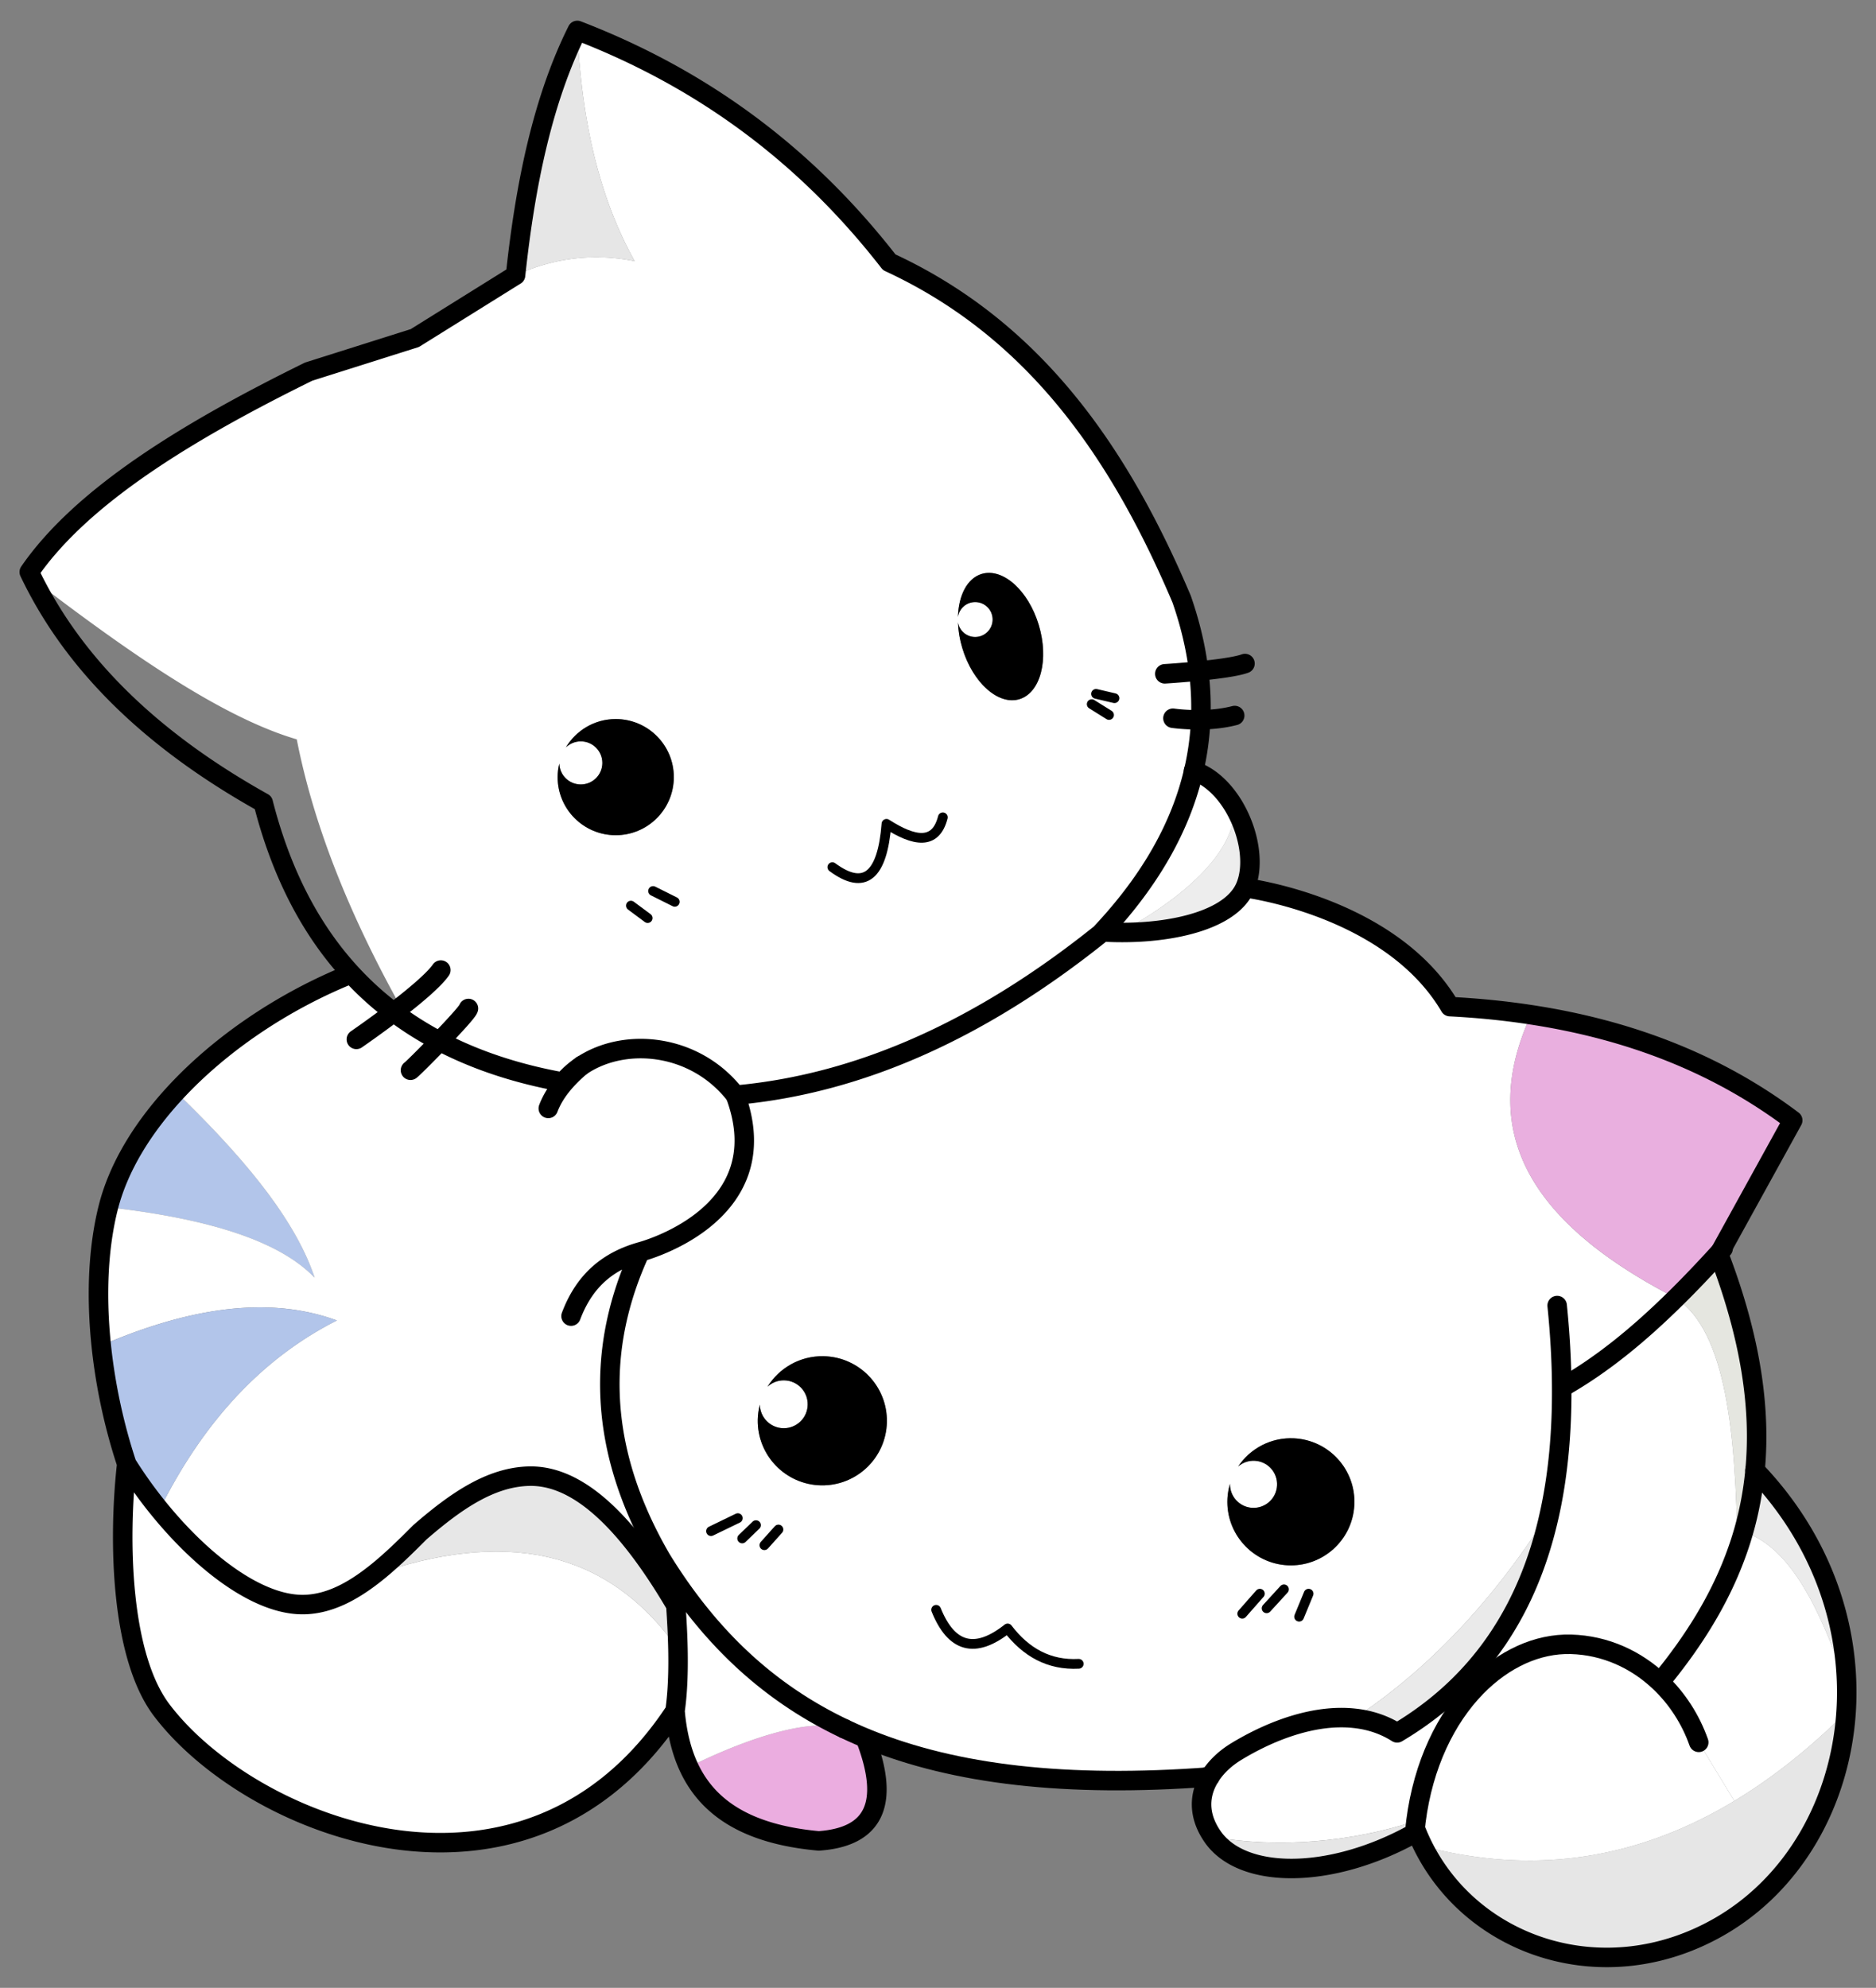 <svg xmlns="http://www.w3.org/2000/svg" viewBox="0 0 1557.803 1650.534"><rect x="0" y="0" width="1557.803" height="1650.534" fill="#808080" stroke="none"/><path fill="#FFF" d="M670.69 1166.333c-.19 10.98-9.228 19.722-20.209 19.534-10.765-.19-19.371-8.93-19.506-19.615-1.025 3.993-1.673 8.175-1.754 12.492-.512 29.597 23.068 54.04 52.665 54.554 29.624.512 54.04-23.041 54.58-52.665.513-29.597-23.067-54.041-52.664-54.554-19.588-.35-36.828 9.848-46.46 25.334 3.615-3.345 8.499-5.396 13.84-5.288 10.982.189 19.723 9.254 19.507 20.208zm369.22 85.635c-10.603-.567-18.75-9.443-18.535-19.966-1.133 3.913-1.915 7.987-2.131 12.222-1.511 29.112 20.882 53.933 49.967 55.444 29.111 1.484 53.933-20.882 55.417-49.994 1.51-29.084-20.856-53.906-49.967-55.417-19.237-.998-36.531 8.472-46.54 23.392 3.696-3.184 8.552-5.018 13.813-4.748 10.792.54 19.075 9.74 18.508 20.531-.54 10.792-9.74 19.075-20.532 18.536zm247.353 2.347c-44.706 71.011-98.072 129.639-162.554 172.375v.027c-32.916-3.588-69.096 9.982-98.1 27.6-8.93 5.424-16.781 12.627-22.015 21.099-119.576 8.957-211.523-2.05-283.938-31.459-4.262-1.7-8.417-3.507-12.545-5.369-2.078-1.268-4.344-2.32-6.8-3.156a.206.206 0 00-.134-.054c-57.495-27.304-101.877-67.342-137.895-119.144a465.322 465.322 0 01-14.218-21.773c-53.124-91.381-53.88-175.666-17.537-254.96 0 0 116.472-29.679 79.132-130.18 105.707-9.47 206.424-56.55 303.093-134.009a414.576 414.576 0 003.373-3.642l2.455 2.293c3.264.162 6.583.243 9.901.27 44.544.405 92.191-10.36 104.332-37.124 0 0 120.951 15.054 170.19 98.692 23.068 1.187 45.542 3.4 67.423 6.772-47.809 102.794 7.203 177.07 120.196 235.239-31.729 31.35-62.216 55.902-93.864 73.871h-.944c.243 36.747-2.833 71.065-9.55 102.632z"/><path fill="#E6E6E6" d="M1532.915 1421.778h.027c-5.018 74.708-43.33 142.643-105.68 178.23-93.918 53.582-203.295 17.564-245.572-67.1 88.36 23.365 174.641 12.924 258.468-37.582 31.27-18.832 62.189-43.25 92.757-73.548z"/><path fill="#EBEBEB" d="M1533.455 1400.167c-21.233-62.297-45.947-115.312-85.689-128.344a277.778 277.778 0 009.605-51.046c51.235 53.475 74.924 117.849 76.084 179.39z"/><g fill="#FFF"><path d="M1447.766 1271.823a266.48 266.48 0 01-4.91 15.325c-13.84 39.499-36.072 75.031-63.835 108.837l-.647.702c14.326 13.625 25.469 30.865 32.24 49.994l29.544 48.645c31.27-18.832 62.189-43.25 92.757-73.548h.027c.486-7.15.648-14.353.513-21.61-21.233-62.297-45.947-115.313-85.689-128.345z"/><path d="M1378.374 1396.688c-19.641-18.697-45.272-30.622-73.871-31.404-27.736-.756-55.767 12.006-78.754 35.586-24.93 25.604-43.897 63.916-49.995 111.509a340.4 340.4 0 00-1.024 9.631c.54-.297 1.079-.62 1.618-.917a167.407 167.407 0 005.343 11.817c88.36 23.365 174.641 12.923 258.468-37.583l-29.544-48.645c-6.772-19.129-17.914-36.369-32.24-49.994z"/></g><path fill="#E9AFDF" d="M1488.641 930.23l-60.003 108.81c-12.627 13.922-24.903 26.845-36.99 38.77h-.027c-112.992-58.169-168.004-132.445-120.196-235.238 81.507 12.438 154.542 40.47 217.216 87.658z"/><path fill="#E5E6E0" d="M1457.371 1220.777a277.778 277.778 0 01-9.605 51.046 266.635 266.635 0 01-4.91 15.325c-1.565-95.455-8.957-181.305-51.208-209.338 12.087-11.925 24.363-24.848 36.99-38.77l-1.376 2.482c26.44 69.015 34.993 127.616 30.11 179.255z"/><path fill="#FFF" d="M1391.648 1077.81c42.25 28.033 49.643 113.883 51.208 209.338-13.84 39.499-36.072 75.032-63.835 108.837l-.647.702c-19.642-18.697-45.273-30.622-73.871-31.405-27.736-.755-55.768 12.006-78.755 35.587l-13.895-1.727c38.662-38.177 63.133-86.957 75.41-144.829 6.717-31.566 9.793-65.885 9.55-102.632h.945c31.647-17.968 62.134-42.52 93.863-73.87h.027z"/><path d="M1074.66 1194.256c29.111 1.51 51.478 26.332 49.967 55.417-1.484 29.111-26.305 51.478-55.417 49.994-29.084-1.511-51.478-26.333-49.967-55.444.216-4.236.998-8.31 2.132-12.222-.216 10.522 7.932 19.399 18.535 19.965 10.792.54 19.992-7.743 20.532-18.535.566-10.792-7.717-19.992-18.509-20.532-5.26-.27-10.117 1.565-13.813 4.749 10.01-14.92 27.303-24.39 46.54-23.392z"/><path fill="#EDEDED" d="M1025.26 670.79c12.276 21.287 16.7 48.294 8.552 66.317-12.14 26.764-59.787 37.53-104.331 37.124 0 0 95.752-47.215 95.779-103.44z"/><path fill="#FFF" d="M1025.26 670.763v.027c-.027 56.227-95.78 103.442-95.78 103.442a239.938 239.938 0 01-9.9-.27l-2.456-2.294c37.826-41.01 63.241-84.717 74.114-131.635 13.922 4.64 25.739 16.377 34.022 30.73z"/><path fill="#FFF" d="M995.393 557.178c1.7 13.732 2.24 27.222 1.646 40.443a228.98 228.98 0 01-5.801 42.412c-10.873 46.918-36.288 90.626-74.114 131.635a414.576 414.576 0 01-3.373 3.643c-96.669 77.46-197.385 124.54-303.093 134.01-32.996-42.764-91.732-48.889-128.155-24.148h-.027c-5.503 3.75-10.495 8.202-14.812 13.355-38.905-6.988-73.007-18.427-102.604-33.968a287.792 287.792 0 01-24.201-14.245 959.835 959.835 0 01-8.094-14.326c-41.658-74.843-72.01-148.984-86.336-222.1-62.486-18.319-139.352-71.982-219.213-132.984-.998-1.97-1.97-3.966-2.914-5.962 43.141-62.567 129.8-116.095 232.028-166.386l88.144-27.87 83.638-52.153c31.431-14.245 64.32-18.67 98.908-11.709-31.135-55.822-44.3-121.086-47.646-191.558C589.803 67.734 673.522 134.24 738.38 217.742c121.626 56.2 191.774 159.398 242.82 279.675 7.123 20.45 11.818 40.362 14.192 59.76zm-148.93 23.364c17.564-5.288 24.768-32.835 16.134-61.541-8.633-28.734-29.866-47.728-47.403-42.467-12.087 3.643-19.264 17.888-19.723 35.803.998-7.015 6.988-12.438 14.273-12.438 8.013 0 14.515 6.502 14.515 14.488 0 8.013-6.502 14.516-14.515 14.516-7.204 0-13.14-5.289-14.246-12.195.216 6.826 1.376 14.056 3.589 21.395 8.633 28.706 29.84 47.7 47.376 42.44zM559.531 645.24c0-26.63-21.61-48.213-48.24-48.213-17.59 0-32.943 9.47-41.36 23.526 3.21-3.075 7.554-4.99 12.357-4.99 9.874 0 17.887 8.012 17.887 17.887s-8.013 17.888-17.887 17.888c-9.686 0-17.564-7.717-17.834-17.348-.89 3.615-1.403 7.392-1.403 11.25 0 26.657 21.61 48.24 48.24 48.24s48.24-21.584 48.24-48.24z"/><path d="M862.597 519c8.634 28.708 1.43 56.254-16.134 61.542-17.537 5.261-38.743-13.733-47.376-42.44-2.213-7.338-3.373-14.568-3.589-21.394 1.106 6.907 7.042 12.195 14.246 12.195 8.013 0 14.515-6.503 14.515-14.516 0-7.986-6.502-14.488-14.515-14.488-7.285 0-13.275 5.423-14.273 12.438.459-17.915 7.636-32.16 19.723-35.803 17.537-5.26 38.77 13.733 47.403 42.467zM683.801 1126.078c29.597.512 53.178 24.956 52.665 54.553-.54 29.624-24.957 53.178-54.58 52.665-29.598-.513-53.178-24.956-52.665-54.554.08-4.316.728-8.498 1.753-12.491.135 10.684 8.742 19.425 19.507 19.614 10.98.19 20.019-8.553 20.208-19.533.215-10.954-8.526-20.02-19.507-20.208-5.342-.108-10.225 1.942-13.84 5.288 9.631-15.487 26.872-25.685 46.459-25.334z"/><path fill="#EBADE0" d="M708.11 1438.587c4.128 1.861 8.283 3.669 12.546 5.369l-.945 2.266c18.455 49.994 7.366 78.997-39.795 82.289-60.732-5.45-92.622-28.329-107.92-61.19l.027-.028s87.739-46.054 129.153-31.917c.054 0 .108.027.135.054a155.088 155.088 0 006.799 3.157z"/><path fill="#FFF" d="M701.176 1435.376c-41.414-14.137-129.153 31.917-129.153 31.917l-.027.028c-6.502-13.976-10.01-29.732-11.467-46.73 2.186-15.19 2.806-32.565 2.429-51.316-.243-11.655-.89-23.85-1.754-36.369a630.678 630.678 0 00-9.254-15.244l11.331-1.43c36.019 51.802 80.4 91.84 137.895 119.144z"/><path fill="#FFF" d="M562.958 1369.275c.377 18.751-.243 36.126-2.429 51.316-123.433 187.51-351.873 97.587-426.283-.674-33.941-44.814-36.207-140.512-29.004-204.374 8.094 12.95 17.294 25.793 27.223 37.934 36.855 45.084 83.746 80.697 121.842 78.754 19.64-.998 37.88-10.63 55.66-24.443 105.815-37.017 192.96-24.04 252.964 61.487h.027z"/><path fill="#E7E7E7" d="M562.958 1369.275h-.027c-60.004-85.527-147.15-98.504-252.965-61.487 13.085-10.145 25.874-22.61 38.77-35.587 28.33-24.47 57.953-46 91.058-46.54 38.15-.62 75.355 33.536 112.156 92.001a631.125 631.125 0 019.254 15.244c.863 12.519 1.51 24.714 1.754 36.37z"/><path d="M511.291 597.027c26.63 0 48.24 21.584 48.24 48.213 0 26.656-21.61 48.24-48.24 48.24s-48.24-21.584-48.24-48.24c0-3.858.512-7.635 1.403-11.25.27 9.631 8.148 17.348 17.834 17.348 9.874 0 17.887-8.014 17.887-17.888 0-9.875-8.013-17.888-17.887-17.888-4.803 0-9.147 1.916-12.357 4.991 8.417-14.056 23.769-23.526 41.36-23.526z"/><path fill="#E6E6E6" d="M527.02 216.825c-34.588-6.96-67.477-2.536-98.908 11.71 8.148-76.192 22.77-146.26 51.262-203.268 3.345 70.472 16.511 135.736 47.646 191.558z"/><path fill="#B2C5EA" d="M261.267 1060.867c-5.638-5.882-12.356-11.278-20.046-16.27-33.428-21.53-85.742-34.776-151.276-42.196 8.39-32.996 28.248-65.642 55.686-95.266l3.238 2.185c54.284 52.638 96.642 103.792 112.398 151.547z"/><path fill="#FFF" d="M610.658 909.32c-32.996-42.763-91.732-48.887-128.155-24.147h-.027c-5.504 3.75-10.495 8.202-14.812 13.355-38.905-6.987-73.008-18.427-102.605-33.967a287.92 287.92 0 01-24.2-14.246 286.573 286.573 0 01-13.95-9.82 263.075 263.075 0 01-35.477-32.16l-.918.7c-55.633 22.556-107.327 57.522-144.883 98.1l3.238 2.185c54.283 52.638 96.642 103.792 112.398 151.547-5.638-5.882-12.357-11.278-20.045-16.269-33.428-21.53-85.743-34.777-151.277-42.197-8.634 34.076-10.118 74.087-5.882 114.72h.027c46.595-20.047 90.787-31.621 131.716-31.621 22.34 0 43.68 3.453 63.916 10.873-59.491 30.11-109.27 80.967-147.257 157.104 36.854 45.084 83.746 80.697 121.841 78.755 19.642-.999 37.88-10.63 55.66-24.444 13.085-10.145 25.874-22.61 38.77-35.587 28.33-24.47 57.953-46 91.058-46.54 38.15-.62 75.355 33.536 112.156 92.001l11.331-1.43a465.535 465.535 0 01-14.218-21.772c-53.124-91.382-53.88-175.667-17.537-254.961 0 0 116.473-29.678 79.132-130.179z"/><path fill="#B2C5EA" d="M215.806 1085.5c22.34 0 43.68 3.453 63.916 10.873-59.491 30.11-109.27 80.966-147.257 157.104-9.929-12.141-19.129-24.983-27.223-37.934-10.387-31.297-17.699-65.076-21.18-98.423h.028c46.594-20.046 90.787-31.62 131.716-31.62z"/><path fill="none" stroke="#000" stroke-width="16.188" stroke-linecap="round" stroke-linejoin="round" stroke-miterlimit="10" d="M482.476 885.173c-5.504 3.75-10.495 8.202-14.812 13.355-38.905-6.988-73.008-18.427-102.605-33.968a287.792 287.792 0 01-24.2-14.245 286.813 286.813 0 01-13.95-9.82 263.127 263.127 0 01-35.478-32.16c-34.723-37.719-58.493-85.446-72.873-141.835C123.265 613.27 62.101 550.702 27.216 480.905c-.998-1.97-1.97-3.966-2.914-5.962 43.141-62.567 129.8-116.095 232.028-166.386l88.144-27.87 83.638-52.153c8.148-76.191 22.77-146.258 51.262-203.267C589.803 67.734 673.522 134.24 738.382 217.742c121.625 56.2 191.773 159.398 242.82 279.675 7.122 20.45 11.817 40.362 14.19 59.76 1.7 13.733 2.24 27.223 1.647 40.443a228.98 228.98 0 01-5.801 42.413c-10.873 46.918-36.288 90.626-74.114 131.635a414.576 414.576 0 01-3.373 3.643c-96.669 77.46-197.385 124.54-303.093 134.01-32.996-42.764-91.732-48.889-128.155-24.148"/><path fill="none" stroke="#000" stroke-width="16.188" stroke-linecap="round" stroke-linejoin="round" stroke-miterlimit="10" d="M967.253 559.47s13.193-.809 28.14-2.292c14.677-1.457 31.08-3.562 38.42-6.233M973.998 596.352s9.874 1.484 23.04 1.269c8.607-.135 18.644-1.026 28.222-3.508M295.91 862.996s14.785-10.145 31-22.502c1.942-1.483 3.885-2.994 5.854-4.505 13.976-10.927 27.844-22.744 33.294-30.542M340.858 888.627c.675-.216 12.465-11.872 24.201-24.067 11.764-12.221 23.473-24.93 23.932-27.195M1025.26 670.79c12.276 21.287 16.7 48.294 8.552 66.317-12.14 26.764-59.787 37.53-104.331 37.124a239.938 239.938 0 01-9.902-.27M991.076 639.98c.054.026.108.026.162.053 13.922 4.64 25.739 16.377 34.022 30.73M1033.812 737.107s120.952 15.055 170.19 98.693c23.068 1.187 45.542 3.4 67.423 6.772 81.507 12.438 154.542 40.47 217.216 87.658l-60.003 108.81-1.376 2.482c26.44 69.015 34.993 127.616 30.11 179.255a277.778 277.778 0 01-9.606 51.046 266.635 266.635 0 01-4.91 15.325c-13.84 39.499-36.072 75.031-63.835 108.837"/><path fill="none" stroke="#000" stroke-width="16.188" stroke-linecap="round" stroke-linejoin="round" stroke-miterlimit="10" d="M1391.648 1077.81c12.087-11.925 24.363-24.848 36.99-38.77.728-.81 1.456-1.619 2.212-2.455M1297.758 1151.681c31.647-17.968 62.135-42.52 93.863-73.87M701.176 1435.376c-57.494-27.304-101.876-67.342-137.895-119.144a465.212 465.212 0 01-14.218-21.772c-53.124-91.382-53.88-175.667-17.537-254.961-24.876 7.23-45.596 22.07-57.332 53.285M531.526 1039.499s116.473-29.678 79.132-130.179M455.308 920.328c5.018-13.22 14.812-24.66 27.168-35.155h.027c.216-.216.459-.405.675-.593"/><path fill="none" stroke="#000" stroke-width="16.188" stroke-linecap="round" stroke-linejoin="round" stroke-miterlimit="10" d="M719.711 1446.222c18.455 49.994 7.366 78.997-39.795 82.289-60.732-5.45-92.622-28.33-107.92-61.19-6.502-13.976-10.01-29.733-11.466-46.73 2.185-15.19 2.805-32.565 2.428-51.316-.243-11.655-.89-23.85-1.754-36.369a630.678 630.678 0 00-9.254-15.244c-36.8-58.465-74.006-92.622-112.156-92.001-33.104.54-62.728 22.07-91.057 46.54-12.897 12.977-25.685 25.442-38.77 35.587-17.78 13.813-36.019 23.445-55.66 24.443-38.096 1.943-84.987-33.67-121.842-78.754-9.929-12.141-19.129-24.984-27.223-37.934-7.203 63.862-4.937 159.56 29.004 204.373 74.41 98.262 302.85 188.186 426.284.675M105.242 1215.543c-10.387-31.297-17.699-65.076-21.18-98.423-4.235-40.632-2.751-80.643 5.883-114.719 8.39-32.996 28.248-65.642 55.686-95.266 37.556-40.578 89.25-75.544 144.883-98.1"/><path fill="none" stroke="#000" stroke-width="8.094" stroke-linecap="round" stroke-linejoin="round" stroke-miterlimit="10" d="M523.891 751.946l13.921 10.333M542.318 739.805l17.996 8.984M691.167 720.002c26.926 19.884 41.603 7.069 44.948-35.965 23.122 14.84 40.902 17.888 46.784-5.396M910.136 576.117l15.298 3.589M906.548 584.67l14.38 8.984M590.423 1271.311l22.259-10.792M616.297 1277.381l11.467-11.035M634.724 1282.993l11.683-13.031M1031.546 1339.867l14.623-16.62M1051.781 1335.388l14.407-15.756M1078.761 1342.349l7.878-19.102M777.368 1336.63c12.491 31.026 31.998 37.15 59.356 15.486 15.216 19.911 34.48 30.65 59.032 29.354"/><path fill="#EAEAEA" d="M1124.709 1426.69c64.482-42.736 117.848-101.364 162.554-172.375-12.276 57.872-36.747 106.652-75.41 144.828-15.027 14.84-32.24 28.114-51.693 39.661-10.954-6.96-22.96-10.765-35.452-12.087v-.027z"/><path fill="#FFF" d="M1225.749 1400.87c-24.93 25.604-43.897 63.916-49.994 111.508l-1.214-.054c-53.34 17.295-113.1 22.448-167.492 12.816-12.735-18.239-11.197-35.695-2.455-49.724 5.234-8.472 13.085-15.675 22.015-21.098 29.004-17.618 65.184-31.19 98.1-27.601 12.491 1.322 24.497 5.126 35.451 12.087 19.453-11.548 36.666-24.822 51.694-39.66l13.895 1.726z"/><path fill="#E6E6E6" d="M1175.755 1512.378a340.035 340.035 0 00-1.026 9.632c-69.473 38.77-142.913 38.609-167.68 3.13 54.392 9.632 114.152 4.479 167.492-12.816l1.214.054z"/><path fill="none" stroke="#000" stroke-width="16.188" stroke-linecap="round" stroke-linejoin="round" stroke-miterlimit="10" d="M1457.372 1220.779c.377.405-.35-.405 0 0 51.235 53.474 74.923 117.848 76.083 179.39a250.146 250.146 0 01-.512 21.61c-5.019 74.708-43.33 142.644-105.68 178.23-93.918 53.583-203.295 17.565-245.573-67.099a167.538 167.538 0 01-5.342-11.817c-.54.297-1.079.62-1.619.918-69.473 38.77-142.913 38.608-167.68 3.13-12.735-18.24-11.197-35.695-2.455-49.725 5.234-8.472 13.085-15.675 22.015-21.098 29.004-17.618 65.184-31.19 98.1-27.6 12.491 1.321 24.497 5.125 35.451 12.086 19.453-11.547 36.666-24.822 51.694-39.66 38.662-38.177 63.133-86.957 75.41-144.829 6.717-31.567 9.793-65.885 9.55-102.632-.108-21.719-1.403-44.301-3.777-67.666"/><path fill="none" stroke="#000" stroke-width="16.188" stroke-linecap="round" stroke-linejoin="round" stroke-miterlimit="10" d="M1174.54 1524.007c.055-.675.109-1.35.19-1.997.296-3.264.647-6.475 1.025-9.632 6.097-47.592 25.064-85.904 49.994-111.508 22.986-23.58 51.019-36.342 78.754-35.587 28.599.783 54.23 12.708 73.871 31.405 14.327 13.625 25.47 30.865 32.241 49.994M1001.221 1475.416c-.81.054 4.182-.054 3.373 0-119.576 8.957-211.523-2.05-283.938-31.459-4.263-1.7-8.418-3.507-12.545-5.369-2.294-.998-4.56-2.05-6.8-3.156"/></svg>